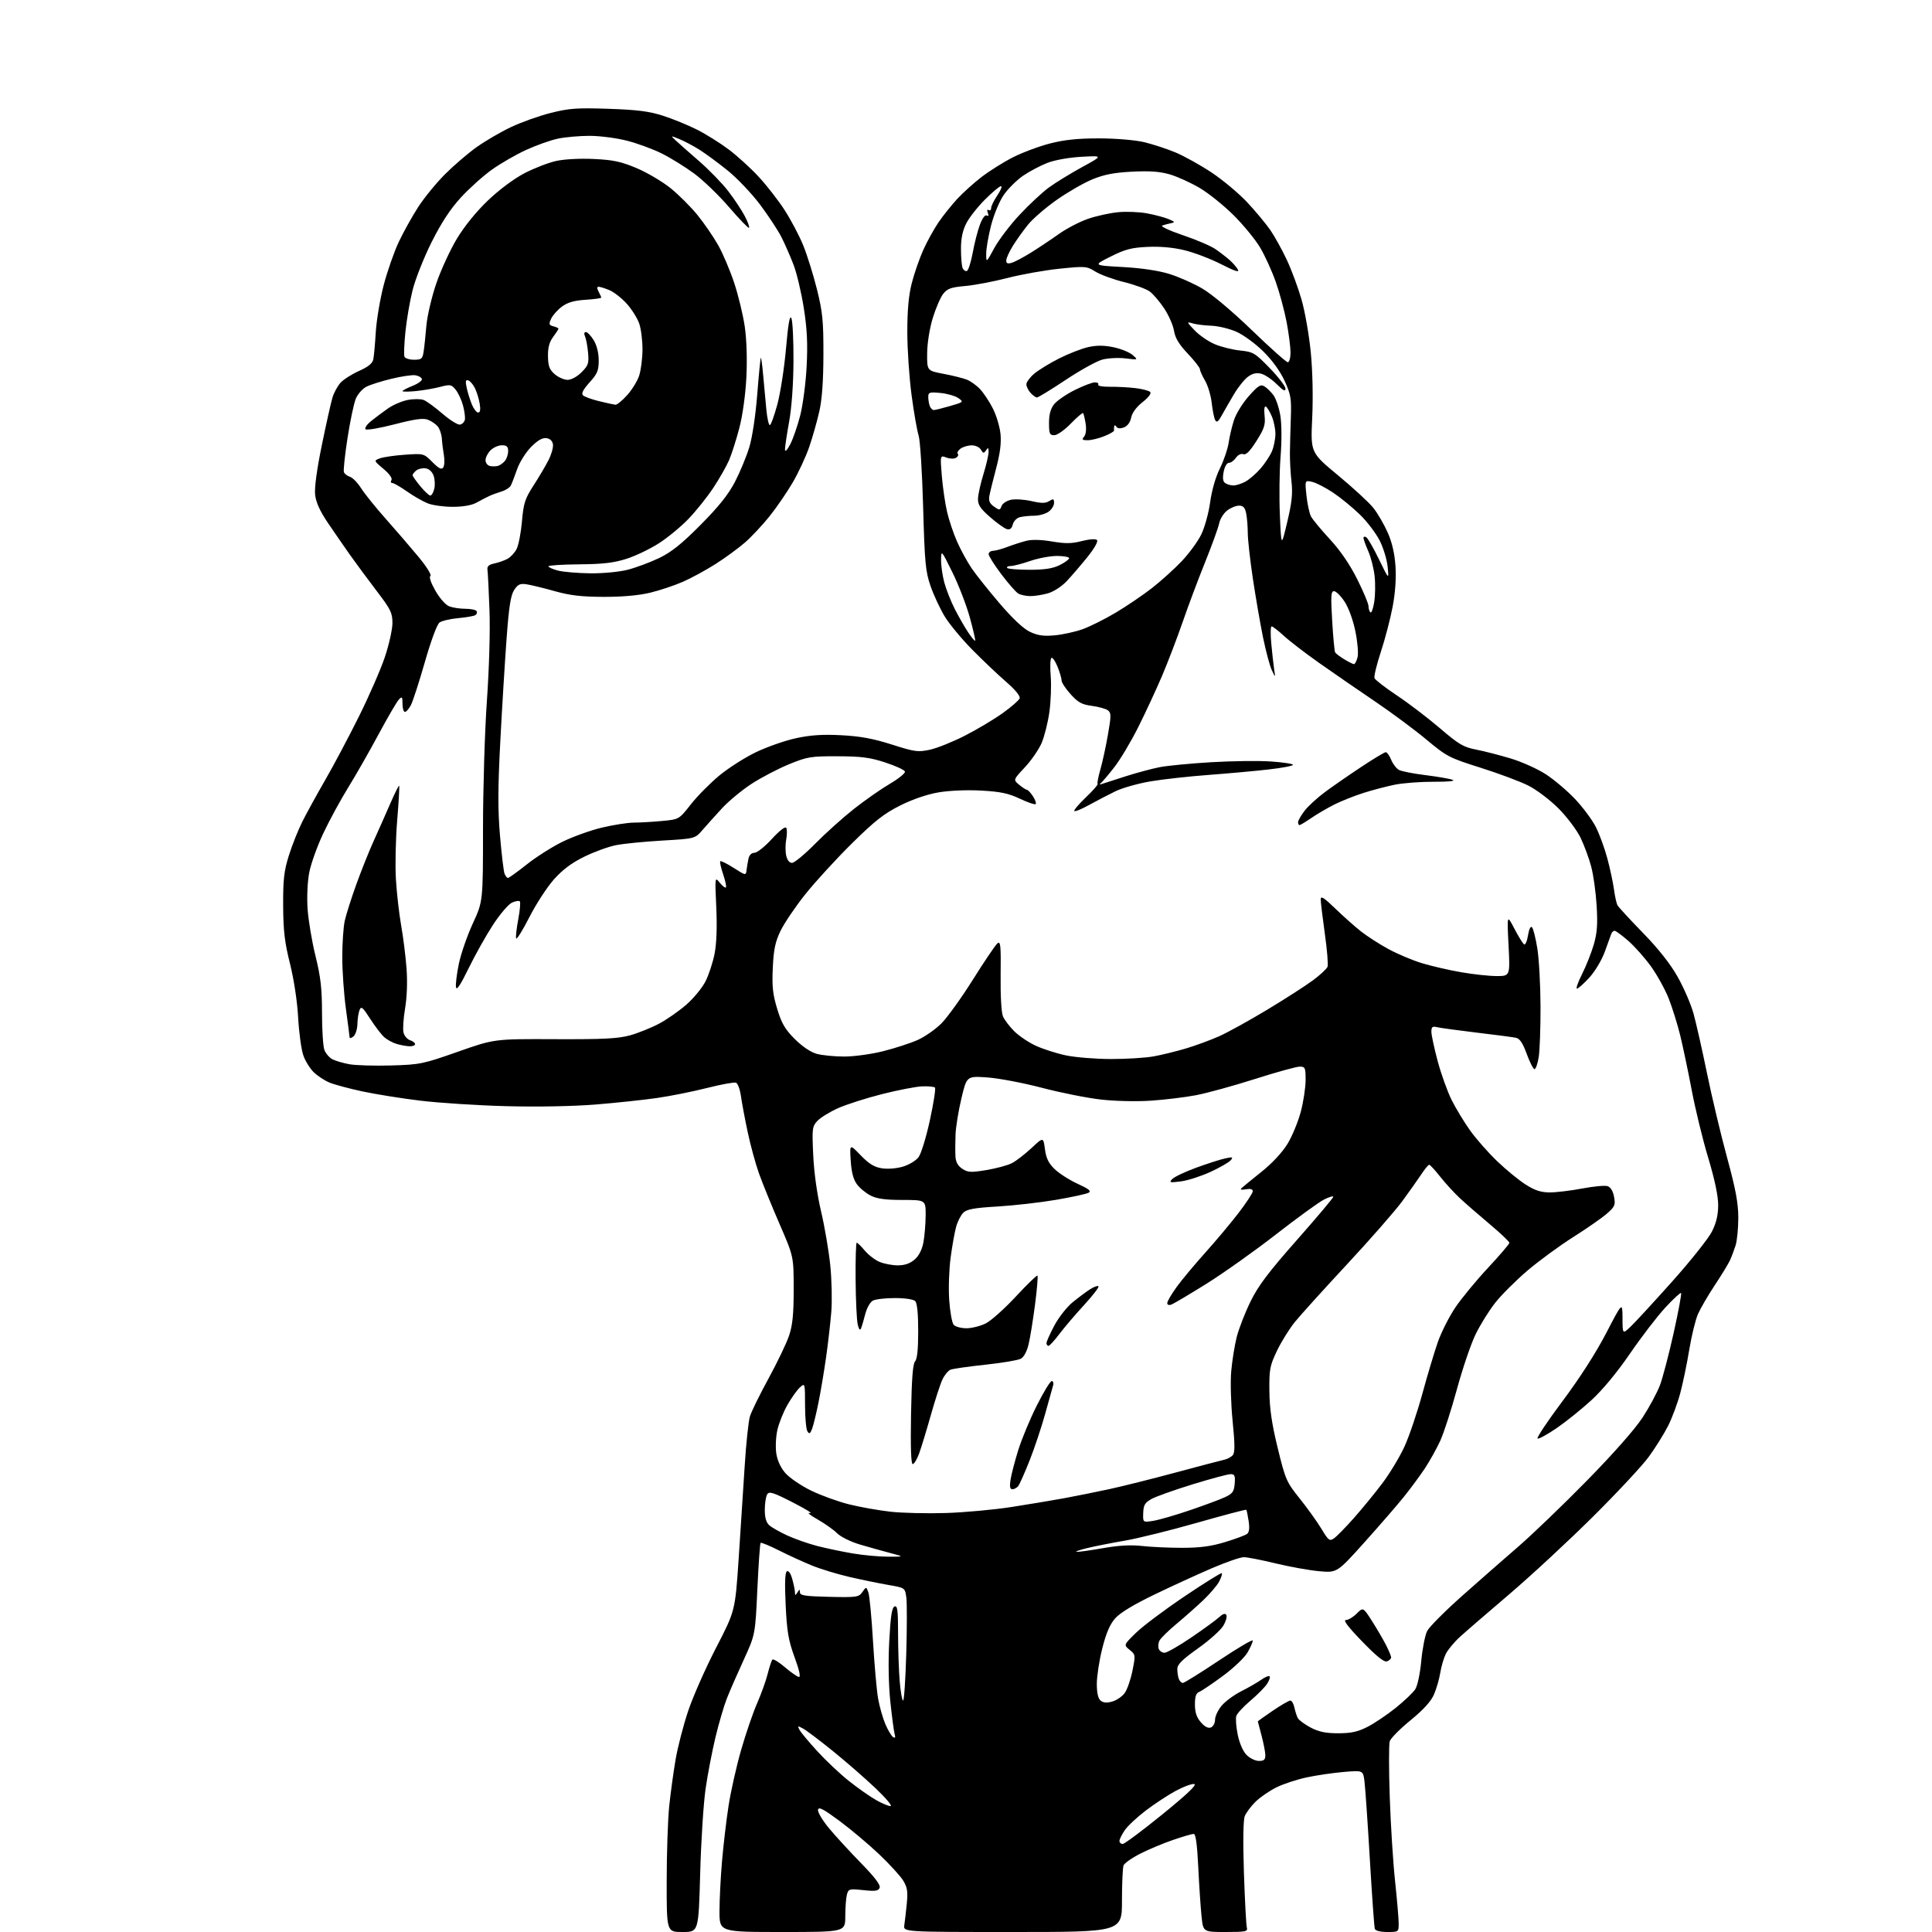 <?xml version="1.0" encoding="UTF-8" standalone="no"?>
<svg 
  version="1.1" 
  xmlns="http://www.w3.org/2000/svg" 
  xmlns:xlink="http://www.w3.org/1999/xlink" 
  xmlns:svg="http://www.w3.org/2000/svg"
  xmlns:rdf="http://www.w3.org/1999/02/22-rdf-syntax-ns#"
  xmlns:cc="http://creativecommons.org/ns#"
  xmlns:dc="http://purl.org/dc/elements/1.1/"
  viewBox="0 0 768 768"
  width="768"
  height="768"
>
<style>svg {background-color: white; }</style>"
<path stroke="none" fill="black" fill-rule="evenodd" d="M271.34,768.00C265.00,768.00 265.00,768.00 265.02,747.75C265.03,736.61 265.48,723.23 266.02,718.00C266.56,712.77 267.70,704.45 268.55,699.50C269.39,694.55 271.64,685.85 273.55,680.16C275.45,674.47 280.43,663.20 284.61,655.10C292.22,640.38 292.22,640.38 293.61,619.94C294.37,608.70 295.45,592.08 296.01,583.00C296.57,573.92 297.52,564.92 298.12,563.00C298.71,561.08 302.04,554.31 305.51,547.96C308.98,541.61 312.65,533.96 313.66,530.96C315.07,526.77 315.50,522.47 315.50,512.50C315.50,499.50 315.50,499.50 309.86,486.50C306.76,479.35 303.09,470.34 301.71,466.48C300.34,462.62 298.31,455.19 297.21,449.98C296.10,444.77 294.90,438.34 294.53,435.69C294.16,433.05 293.28,430.66 292.57,430.39C291.86,430.12 286.68,431.06 281.05,432.49C275.43,433.91 266.48,435.71 261.16,436.47C255.85,437.24 244.83,438.41 236.67,439.07C227.79,439.78 213.56,440.05 201.17,439.72C189.80,439.42 174.43,438.43 167.00,437.52C159.57,436.62 149.22,434.96 144.00,433.84C138.78,432.72 132.93,431.15 131.00,430.35C129.07,429.55 126.27,427.72 124.77,426.28C123.27,424.84 121.38,421.82 120.59,419.58C119.79,417.34 118.86,410.57 118.52,404.55C118.16,398.00 116.85,389.37 115.27,383.05C113.15,374.58 112.61,370.03 112.56,360.00C112.51,349.56 112.89,346.27 114.84,340.04C116.13,335.93 118.55,329.85 120.22,326.54C121.89,323.22 125.98,315.77 129.31,310.00C132.65,304.23 138.66,292.88 142.69,284.79C146.72,276.70 151.36,266.06 153.00,261.15C154.65,256.23 156.00,250.16 156.00,247.66C156.00,243.63 155.30,242.20 149.75,234.94C146.31,230.43 141.55,223.99 139.17,220.63C136.79,217.26 132.80,211.48 130.30,207.79C127.20,203.20 125.61,199.71 125.27,196.71C124.96,193.93 125.93,186.71 127.94,176.92C129.68,168.44 131.59,159.93 132.17,158.00C132.76,156.07 134.20,153.44 135.37,152.14C136.54,150.85 139.85,148.74 142.71,147.46C146.40,145.82 148.06,144.46 148.40,142.82C148.66,141.54 149.10,136.68 149.38,132.00C149.67,127.33 151.06,119.00 152.48,113.50C153.91,108.00 156.61,100.24 158.48,96.25C160.36,92.27 163.87,85.97 166.27,82.25C168.68,78.54 173.47,72.68 176.93,69.23C180.38,65.78 186.01,60.95 189.44,58.50C192.87,56.06 199.01,52.47 203.09,50.54C207.16,48.61 214.30,46.06 218.94,44.89C226.24,43.05 229.32,42.83 241.94,43.25C253.29,43.64 258.04,44.24 263.50,45.99C267.35,47.22 273.43,49.70 277.00,51.50C280.58,53.30 286.27,56.86 289.65,59.40C293.04,61.94 298.41,66.83 301.58,70.26C304.76,73.69 309.40,79.65 311.89,83.50C314.38,87.35 317.71,93.65 319.28,97.50C320.85,101.35 323.31,109.22 324.75,115.00C327.01,124.10 327.35,127.57 327.32,141.00C327.30,151.41 326.77,158.80 325.70,163.50C324.83,167.35 323.05,173.66 321.73,177.53C320.42,181.39 317.46,187.78 315.16,191.73C312.85,195.68 308.69,201.75 305.92,205.21C303.14,208.67 298.77,213.35 296.19,215.61C293.61,217.87 288.35,221.72 284.50,224.17C280.65,226.62 274.77,229.82 271.44,231.28C268.11,232.74 262.26,234.69 258.44,235.61C253.97,236.69 247.41,237.28 240.00,237.26C231.19,237.24 226.63,236.71 220.50,234.99C216.10,233.75 211.08,232.53 209.34,232.27C206.73,231.88 205.86,232.28 204.39,234.53C203.01,236.63 202.31,241.11 201.37,253.88C200.70,263.02 199.57,281.38 198.88,294.68C197.90,313.33 197.88,321.93 198.76,332.23C199.39,339.58 200.20,346.36 200.56,347.30C200.92,348.23 201.54,349.00 201.93,349.00C202.32,349.00 205.64,346.61 209.30,343.70C212.96,340.78 219.32,336.73 223.44,334.69C227.57,332.65 234.66,330.09 239.22,329.00C243.77,327.91 249.53,327.01 252.00,327.00C254.47,326.99 259.52,326.70 263.21,326.35C269.93,325.72 269.93,325.72 274.60,319.77C277.17,316.49 282.25,311.35 285.89,308.33C289.53,305.32 296.10,301.12 300.50,299.01C304.90,296.90 312.04,294.40 316.37,293.46C322.14,292.20 326.92,291.88 334.37,292.26C341.93,292.65 347.03,293.59 354.50,295.96C363.69,298.88 364.92,299.05 369.67,298.02C372.51,297.40 378.74,294.90 383.52,292.46C388.29,290.03 395.03,286.02 398.48,283.55C401.93,281.09 405.01,278.42 405.31,277.63C405.66,276.71 403.69,274.29 399.91,271.00C396.63,268.15 390.55,262.38 386.40,258.17C382.26,253.97 377.36,248.05 375.52,245.02C373.68,241.98 371.16,236.57 369.92,233.00C367.91,227.21 367.58,223.77 366.96,201.50C366.58,187.75 365.77,174.97 365.16,173.10C364.55,171.23 363.29,164.03 362.37,157.10C361.44,150.17 360.67,138.88 360.67,132.00C360.67,123.22 361.20,117.41 362.46,112.50C363.44,108.65 365.50,102.72 367.04,99.31C368.57,95.91 371.31,90.96 373.12,88.31C374.94,85.67 378.25,81.53 380.47,79.12C382.68,76.71 387.06,72.77 390.18,70.36C393.31,67.96 398.94,64.42 402.71,62.51C406.48,60.60 413.10,58.12 417.44,57.02C423.14,55.56 428.52,55.00 436.91,55.01C443.58,55.02 451.16,55.66 454.76,56.50C458.20,57.32 463.82,59.15 467.26,60.59C470.69,62.02 477.15,65.61 481.60,68.56C486.06,71.52 492.43,76.85 495.77,80.41C499.10,83.97 503.24,88.94 504.97,91.45C506.69,93.96 509.64,99.27 511.51,103.26C513.39,107.24 516.03,114.38 517.39,119.12C518.75,123.85 520.40,133.30 521.06,140.12C521.79,147.64 522.01,157.88 521.62,166.21C520.98,179.92 520.98,179.92 531.91,188.97C537.93,193.95 544.25,199.78 545.95,201.93C547.65,204.08 550.20,208.46 551.62,211.67C553.35,215.55 554.38,220.00 554.72,225.00C555.05,229.82 554.65,235.60 553.60,241.17C552.70,245.94 550.60,253.99 548.93,259.06C547.26,264.13 546.11,268.85 546.39,269.56C546.66,270.27 550.66,273.37 555.28,276.44C559.91,279.52 567.58,285.37 572.34,289.44C579.86,295.89 581.73,297.00 586.74,297.97C589.91,298.58 596.12,300.18 600.55,301.51C604.97,302.85 611.27,305.68 614.55,307.82C617.82,309.95 623.04,314.38 626.13,317.65C629.23,320.93 632.94,325.92 634.37,328.74C635.80,331.57 637.86,337.17 638.93,341.19C640.01,345.21 641.20,350.75 641.57,353.50C641.94,356.25 642.57,359.09 642.95,359.82C643.34,360.55 647.90,365.50 653.08,370.82C659.31,377.22 663.99,383.15 666.90,388.32C669.33,392.63 672.15,399.15 673.18,402.82C674.20,406.50 676.61,417.15 678.53,426.50C680.44,435.85 684.03,450.93 686.50,460.00C689.98,472.77 690.99,478.22 691.00,484.10C691.00,488.28 690.51,493.23 689.92,495.10C689.32,496.97 688.32,499.62 687.69,501.00C687.06,502.38 684.35,506.81 681.67,510.86C678.99,514.91 675.97,520.08 674.97,522.36C673.97,524.64 672.42,531.00 671.51,536.50C670.61,542.00 669.00,549.78 667.93,553.80C666.86,557.81 664.68,563.66 663.10,566.80C661.51,569.93 658.09,575.42 655.49,579.00C652.89,582.58 642.83,593.38 633.13,603.00C623.43,612.63 608.52,626.44 600.00,633.70C591.48,640.96 582.62,648.61 580.33,650.70C578.04,652.79 575.51,655.85 574.70,657.50C573.90,659.15 572.91,662.52 572.52,665.00C572.12,667.48 571.01,671.33 570.03,673.58C568.84,676.34 565.83,679.65 560.70,683.84C556.53,687.24 552.82,691.00 552.44,692.18C552.07,693.37 552.07,703.38 552.45,714.42C552.82,725.46 553.78,740.51 554.57,747.85C555.35,755.19 556.00,762.72 556.00,764.60C556.00,767.97 555.96,768.00 551.47,768.00C548.74,768.00 546.77,767.50 546.51,766.75C546.28,766.06 545.38,753.58 544.53,739.00C543.67,724.42 542.71,710.53 542.40,708.11C541.84,703.73 541.84,703.73 534.17,704.38C529.95,704.74 523.36,705.70 519.52,706.52C515.68,707.33 510.27,709.10 507.50,710.46C504.73,711.81 500.96,714.39 499.12,716.19C497.28,717.99 495.34,720.59 494.80,721.98C494.20,723.53 494.07,732.17 494.48,744.50C494.85,755.50 495.37,765.29 495.64,766.25C496.08,767.82 495.23,768.00 487.21,768.00C478.28,768.00 478.28,768.00 477.63,761.75C477.27,758.31 476.68,749.54 476.33,742.25C475.89,733.17 475.32,729.00 474.52,729.00C473.88,729.00 470.23,730.06 466.43,731.36C462.62,732.65 456.74,735.11 453.38,736.81C450.01,738.51 446.97,740.64 446.63,741.53C446.28,742.43 446.00,748.75 446.00,755.58C446.00,768.00 446.00,768.00 402.52,768.00C359.05,768.00 359.05,768.00 359.48,765.25C359.71,763.74 360.16,759.87 360.47,756.65C360.94,751.86 360.67,750.21 359.01,747.52C357.90,745.72 353.60,741.02 349.46,737.09C345.32,733.16 338.24,727.20 333.72,723.85C327.27,719.07 325.43,718.11 325.17,719.42C324.99,720.34 326.97,723.66 329.58,726.80C332.19,729.93 337.92,736.17 342.31,740.66C347.74,746.23 350.09,749.33 349.68,750.40C349.18,751.69 348.00,751.87 343.19,751.36C337.60,750.78 337.27,750.87 336.66,753.12C336.31,754.43 336.02,758.31 336.01,761.75C336.00,768.00 336.00,768.00 311.00,768.00C286.00,768.00 286.00,768.00 286.01,759.75C286.01,755.21 286.46,746.33 287.00,740.00C287.54,733.67 288.70,723.77 289.59,718.00C290.47,712.23 292.73,702.17 294.60,695.66C296.47,689.15 299.33,680.80 300.96,677.10C302.58,673.40 304.47,668.15 305.15,665.44C305.83,662.72 306.67,660.16 307.01,659.74C307.34,659.32 309.58,660.66 311.97,662.71C314.36,664.75 316.87,666.51 317.55,666.61C318.36,666.73 317.77,664.01 315.85,658.76C313.41,652.07 312.82,648.61 312.31,638.01C311.90,629.28 312.05,625.09 312.80,624.62C313.47,624.21 314.30,625.42 314.94,627.72C315.52,629.80 316.00,632.17 316.01,633.00C316.03,634.33 316.14,634.33 317.00,633.00C317.86,631.67 317.97,631.67 317.99,633.00C318.00,634.23 320.09,634.55 329.65,634.77C340.62,635.02 341.37,634.91 342.81,632.86C344.34,630.68 344.34,630.68 345.18,632.96C345.64,634.21 346.48,642.94 347.03,652.37C347.59,661.79 348.50,672.10 349.07,675.28C349.64,678.47 350.94,683.03 351.97,685.42C352.99,687.82 354.37,690.11 355.02,690.52C355.84,691.02 356.04,690.66 355.65,689.38C355.34,688.34 354.57,682.57 353.93,676.55C353.22,669.77 353.05,660.57 353.49,652.37C354.02,642.44 354.55,639.00 355.60,638.60C356.75,638.16 357.00,640.09 357.00,649.38C357.00,655.61 357.29,664.14 357.65,668.35C358.00,672.56 358.61,676.00 359.00,676.00C359.39,676.00 359.95,667.66 360.25,657.46C360.55,647.26 360.57,637.18 360.28,635.05C359.76,631.18 359.76,631.18 353.13,630.04C349.48,629.41 342.58,627.99 337.79,626.89C333.00,625.79 326.27,623.75 322.83,622.35C319.39,620.95 313.47,618.25 309.69,616.34C305.90,614.43 302.59,613.07 302.35,613.32C302.10,613.57 301.52,621.87 301.06,631.78C300.23,649.79 300.23,649.79 295.62,659.85C293.08,665.38 290.07,672.28 288.93,675.17C287.79,678.07 285.77,684.96 284.44,690.47C283.11,695.99 281.33,705.23 280.49,711.00C279.65,716.78 278.68,731.96 278.33,744.75C277.69,768.00 277.69,768.00 271.34,768.00zM446.29,733.00C447.00,733.00 454.09,727.72 462.04,721.26C471.88,713.27 475.93,709.42 474.74,709.19C473.78,709.00 470.45,710.23 467.35,711.91C464.24,713.59 458.89,717.11 455.45,719.73C452.02,722.34 448.26,725.86 447.10,727.55C445.95,729.24 445.00,731.16 445.00,731.81C445.00,732.47 445.58,733.00 446.29,733.00zM354.00,717.95C354.82,717.93 352.12,714.72 348.00,710.81C343.88,706.90 336.23,700.24 331.00,696.01C325.77,691.78 320.45,687.77 319.17,687.09C317.06,685.96 316.94,686.02 317.83,687.67C318.36,688.68 321.56,692.51 324.94,696.19C328.31,699.87 333.92,705.16 337.41,707.93C340.90,710.71 345.72,714.10 348.13,715.48C350.53,716.85 353.18,717.96 354.00,717.95zM500.45,700.00C502.43,700.00 503.00,699.50 502.99,697.75C502.98,696.51 502.31,693.02 501.50,690.00C500.69,686.98 500.02,684.40 500.01,684.29C500.01,684.17 502.68,682.26 505.95,680.04C509.21,677.82 512.36,676.00 512.93,676.00C513.50,676.00 514.22,677.24 514.54,678.75C514.86,680.26 515.47,682.16 515.90,682.97C516.32,683.77 518.62,685.46 520.99,686.72C524.24,688.43 526.97,689.00 531.96,689.00C537.09,689.00 539.74,688.42 543.55,686.48C546.27,685.10 551.31,681.71 554.74,678.97C558.17,676.22 561.69,672.88 562.56,671.55C563.47,670.16 564.50,665.35 564.98,660.19C565.44,655.27 566.50,649.93 567.33,648.32C568.17,646.71 574.39,640.46 581.17,634.43C587.95,628.40 598.00,619.58 603.50,614.84C609.00,610.10 621.26,598.31 630.74,588.65C641.31,577.89 649.90,568.15 652.94,563.50C655.66,559.33 658.78,553.52 659.88,550.59C660.97,547.67 663.41,538.35 665.30,529.89C667.18,521.42 668.51,514.27 668.26,514.00C668.00,513.73 665.17,516.33 661.97,519.80C658.78,523.26 652.45,531.50 647.92,538.11C642.79,545.60 637.01,552.57 632.59,556.61C628.69,560.18 622.50,565.16 618.84,567.67C615.18,570.17 611.75,572.06 611.21,571.86C610.68,571.66 615.13,564.98 621.10,557.00C627.87,547.96 634.41,537.79 638.45,530.00C644.94,517.50 644.94,517.50 644.97,523.94C645.00,530.37 645.00,530.37 648.12,527.44C649.84,525.82 657.27,517.75 664.65,509.50C672.02,501.25 679.17,492.27 680.53,489.55C682.27,486.06 683.00,482.96 683.00,479.01C683.00,475.38 681.61,468.80 679.04,460.24C676.85,452.99 673.90,440.86 672.47,433.28C671.03,425.70 668.97,415.90 667.89,411.50C666.80,407.10 664.77,400.57 663.37,397.00C661.96,393.43 658.84,387.74 656.43,384.36C654.03,380.98 649.95,376.37 647.39,374.11C644.82,371.85 642.32,370.00 641.83,370.00C641.34,370.00 640.74,370.56 640.50,371.25C640.26,371.94 639.09,375.16 637.90,378.42C636.67,381.76 633.99,386.22 631.74,388.67C629.54,391.05 627.35,393.00 626.86,393.00C626.37,393.00 627.29,390.39 628.90,387.20C630.51,384.01 632.60,378.73 633.55,375.48C634.88,370.91 635.14,367.41 634.69,360.03C634.38,354.79 633.41,347.80 632.53,344.50C631.66,341.20 629.75,336.02 628.29,333.00C626.83,329.98 622.89,324.74 619.53,321.37C616.11,317.94 610.81,313.93 607.47,312.25C604.18,310.61 595.65,307.42 588.50,305.17C576.10,301.26 575.11,300.75 567.00,293.98C562.33,290.08 553.10,283.24 546.50,278.77C539.90,274.31 530.00,267.48 524.50,263.61C519.00,259.74 512.65,254.86 510.39,252.78C508.13,250.70 505.92,249.00 505.49,249.00C505.06,249.00 505.00,252.07 505.35,255.83C505.70,259.59 506.22,264.20 506.50,266.08C507.02,269.50 507.02,269.50 505.55,266.36C504.74,264.63 503.16,258.71 502.04,253.21C500.92,247.70 499.11,237.19 498.01,229.85C496.91,222.51 496.01,214.42 496.01,211.87C496.00,209.33 495.72,205.84 495.38,204.12C494.90,201.74 494.22,201.00 492.51,201.00C491.28,201.00 489.14,201.89 487.77,202.97C486.39,204.05 484.98,206.34 484.64,208.04C484.30,209.75 481.78,216.70 479.04,223.50C476.30,230.29 472.29,240.97 470.14,247.22C467.98,253.47 464.31,263.07 461.99,268.54C459.66,274.02 455.38,283.24 452.48,289.03C449.58,294.83 445.27,302.03 442.92,305.03C440.56,308.04 438.16,310.87 437.57,311.33C436.91,311.83 437.08,311.95 438.00,311.64C438.82,311.35 443.10,309.98 447.50,308.58C451.90,307.18 457.98,305.55 461.00,304.96C464.02,304.37 473.25,303.48 481.50,302.99C489.75,302.50 500.44,302.37 505.25,302.70C510.06,303.03 514.00,303.63 514.00,304.04C514.00,304.44 509.61,305.27 504.25,305.88C498.89,306.50 488.20,307.46 480.50,308.04C472.80,308.61 462.45,309.75 457.50,310.58C452.55,311.41 446.25,313.17 443.50,314.50C440.75,315.83 436.05,318.27 433.05,319.93C430.06,321.59 427.36,322.70 427.06,322.40C426.77,322.10 428.82,319.66 431.64,316.97C434.45,314.29 436.56,311.89 436.32,311.65C436.08,311.41 436.57,308.80 437.42,305.86C438.26,302.91 439.62,296.68 440.43,292.00C441.73,284.52 441.73,283.37 440.43,282.38C439.63,281.76 436.77,280.96 434.08,280.60C430.06,280.07 428.56,279.25 425.60,275.98C423.62,273.79 422.00,271.33 422.00,270.52C422.00,269.71 421.28,267.23 420.39,265.03C419.51,262.82 418.41,261.24 417.95,261.53C417.50,261.81 417.37,265.07 417.67,268.77C417.97,272.47 417.73,278.92 417.14,283.09C416.55,287.27 415.16,292.78 414.06,295.35C412.96,297.92 409.97,302.26 407.41,305.00C402.75,309.98 402.75,309.98 405.12,311.95C406.43,313.04 407.83,313.95 408.23,313.97C408.63,313.99 409.70,315.14 410.61,316.53C411.52,317.92 412.01,319.32 411.70,319.63C411.38,319.95 408.55,318.99 405.41,317.50C400.87,315.35 397.71,314.69 390.09,314.27C384.45,313.95 377.46,314.25 373.15,314.97C368.54,315.75 362.84,317.70 357.84,320.20C351.39,323.43 347.73,326.31 338.58,335.34C332.37,341.48 324.06,350.55 320.11,355.50C316.17,360.45 311.75,366.98 310.29,370.00C308.18,374.37 307.54,377.38 307.20,384.69C306.85,392.14 307.18,395.23 308.95,401.05C310.70,406.83 312.05,409.15 315.93,413.03C318.88,415.97 322.24,418.25 324.62,418.91C326.75,419.50 331.68,419.99 335.56,419.99C339.47,420.00 346.38,419.05 351.06,417.87C355.70,416.70 361.84,414.71 364.70,413.45C367.56,412.19 371.84,409.21 374.22,406.83C376.59,404.45 382.24,396.59 386.78,389.36C391.31,382.14 395.68,375.68 396.47,375.02C397.73,373.98 397.91,375.65 397.77,387.66C397.67,395.77 398.06,402.54 398.69,404.02C399.29,405.41 401.29,408.05 403.14,409.90C404.99,411.75 408.82,414.34 411.67,415.66C414.51,416.99 419.91,418.72 423.67,419.52C427.42,420.31 435.48,420.97 441.57,420.98C447.65,420.99 455.30,420.52 458.57,419.93C461.83,419.34 467.65,417.91 471.50,416.76C475.35,415.61 481.27,413.43 484.65,411.92C488.03,410.41 496.58,405.69 503.65,401.43C510.72,397.17 518.89,391.92 521.81,389.77C524.73,387.61 527.38,385.16 527.71,384.32C528.03,383.48 527.55,377.56 526.64,371.15C525.74,364.74 525.00,358.61 525.00,357.53C525.00,355.99 526.24,356.77 530.75,361.12C533.91,364.18 538.52,368.28 541.00,370.24C543.48,372.19 548.42,375.38 552.00,377.31C555.58,379.25 561.53,381.75 565.24,382.88C568.95,384.01 575.92,385.62 580.74,386.46C585.56,387.30 591.93,388.00 594.90,388.00C600.30,388.00 600.30,388.00 599.67,375.75C599.05,363.50 599.05,363.50 602.00,369.18C603.63,372.30 605.36,375.11 605.86,375.41C606.35,375.71 607.05,374.10 607.41,371.82C607.81,369.31 608.44,368.04 608.99,368.59C609.49,369.09 610.45,372.88 611.11,377.00C611.78,381.13 612.35,391.48 612.38,400.00C612.41,408.52 612.08,417.64 611.66,420.25C611.23,422.86 610.48,425.00 609.99,425.00C609.51,425.00 608.12,422.29 606.91,418.98C605.33,414.64 604.13,412.85 602.61,412.53C601.45,412.28 594.42,411.36 587.00,410.48C579.58,409.59 572.49,408.62 571.25,408.32C569.40,407.88 569.00,408.20 569.00,410.14C569.00,411.44 570.12,416.68 571.49,421.79C572.86,426.90 575.35,433.83 577.02,437.21C578.70,440.58 582.03,446.08 584.42,449.42C586.81,452.76 591.66,458.27 595.20,461.65C598.73,465.04 603.82,469.20 606.51,470.90C610.18,473.23 612.56,474.00 616.09,474.00C618.67,474.00 624.45,473.30 628.95,472.45C633.44,471.60 637.97,471.17 639.02,471.51C640.23,471.89 641.18,473.44 641.61,475.73C642.22,479.00 641.95,479.64 638.78,482.42C636.85,484.12 630.81,488.32 625.36,491.77C619.92,495.22 611.75,501.20 607.21,505.06C602.68,508.92 596.93,514.65 594.44,517.79C591.95,520.93 588.39,526.65 586.53,530.50C584.67,534.35 581.35,544.15 579.14,552.27C576.93,560.40 573.95,569.61 572.52,572.73C571.09,575.85 568.34,580.79 566.41,583.71C564.47,586.62 560.75,591.67 558.13,594.93C555.52,598.19 548.46,606.34 542.44,613.04C531.50,625.22 531.50,625.22 524.39,624.58C520.48,624.23 512.69,622.83 507.08,621.47C501.47,620.11 495.77,619.00 494.43,619.00C493.08,619.00 487.37,620.98 481.74,623.39C476.11,625.81 465.81,630.53 458.87,633.88C450.62,637.86 445.20,641.14 443.28,643.34C441.19,645.72 439.69,649.23 438.16,655.32C436.97,660.05 436.00,666.36 436.00,669.34C436.00,672.97 436.50,675.17 437.52,676.02C438.59,676.90 439.97,677.01 442.17,676.38C443.89,675.89 446.11,674.36 447.10,672.99C448.09,671.62 449.47,667.64 450.17,664.14C451.42,657.91 451.40,657.74 449.04,655.83C446.64,653.89 446.64,653.89 451.57,649.07C454.28,646.42 462.97,639.90 470.87,634.58C478.77,629.26 485.44,625.11 485.69,625.36C485.94,625.61 485.47,627.09 484.65,628.66C483.83,630.22 480.98,633.56 478.33,636.08C475.67,638.60 470.89,642.84 467.70,645.50C464.50,648.16 461.47,651.13 460.95,652.10C460.43,653.06 460.28,654.56 460.61,655.43C460.94,656.29 461.98,657.00 462.92,657.00C463.86,657.00 468.65,654.26 473.56,650.92C478.48,647.57 483.47,643.94 484.64,642.84C486.08,641.51 487.02,641.22 487.47,641.95C487.85,642.56 487.32,644.49 486.29,646.24C485.27,647.99 480.74,652.05 476.22,655.26C469.88,659.76 468.00,661.64 468.00,663.47C468.00,664.77 468.27,666.55 468.61,667.42C468.94,668.29 469.66,669.00 470.20,669.00C470.74,669.00 477.22,664.97 484.59,660.05C491.97,655.12 498.00,651.57 498.00,652.16C498.00,652.75 497.07,654.86 495.93,656.86C494.79,658.87 490.39,663.06 486.11,666.21C481.84,669.36 477.60,672.22 476.68,672.57C475.46,673.04 475.00,674.42 475.00,677.55C475.00,680.66 475.66,682.66 477.34,684.61C478.88,686.40 480.25,687.12 481.34,686.70C482.26,686.35 483.00,684.97 483.00,683.61C483.00,682.26 484.18,679.75 485.63,678.03C487.08,676.31 490.56,673.74 493.38,672.32C496.20,670.90 499.76,668.85 501.31,667.76C502.85,666.67 504.38,666.04 504.69,666.36C505.01,666.68 504.55,668.04 503.67,669.38C502.79,670.72 499.82,673.72 497.06,676.05C494.30,678.37 491.78,681.11 491.45,682.14C491.13,683.17 491.39,686.55 492.03,689.65C492.74,693.06 494.14,696.23 495.56,697.65C496.85,698.94 499.05,700.00 500.45,700.00zM551.38,660.41C550.23,660.85 547.34,658.54 541.49,652.52C536.00,646.87 533.81,644.00 534.97,644.00C535.94,644.00 537.88,642.85 539.29,641.44C541.86,638.87 541.86,638.87 545.38,644.37C547.31,647.40 549.82,651.69 550.95,653.90C552.08,656.11 553.00,658.34 553.00,658.85C553.00,659.37 552.27,660.07 551.38,660.41zM353.00,618.81C359.50,618.82 359.50,618.82 354.00,617.38C350.98,616.59 345.53,615.06 341.90,613.99C338.18,612.89 334.20,610.93 332.76,609.49C331.36,608.09 327.81,605.58 324.86,603.91C321.91,602.24 320.62,601.14 322.00,601.46C323.38,601.77 320.32,599.89 315.21,597.27C307.37,593.25 305.77,592.74 304.98,594.01C304.46,594.83 304.02,597.57 304.02,600.10C304.00,603.24 304.56,605.20 305.78,606.30C306.75,607.18 310.02,609.03 313.03,610.41C316.04,611.79 321.43,613.67 325.00,614.59C328.57,615.50 334.88,616.83 339.00,617.52C343.12,618.22 349.43,618.80 353.00,618.81zM428.00,616.89C428.82,616.95 433.55,616.28 438.50,615.41C444.70,614.32 449.53,614.05 454.00,614.55C457.57,614.96 464.77,615.29 470.00,615.28C477.02,615.28 481.46,614.69 487.00,613.00C491.12,611.75 495.06,610.28 495.74,609.74C496.58,609.09 496.78,607.41 496.35,604.63C496.01,602.36 495.59,600.35 495.43,600.16C495.28,599.97 486.45,602.30 475.82,605.33C465.20,608.36 452.23,611.57 447.00,612.46C441.77,613.35 435.02,614.69 432.00,615.43C428.98,616.17 427.18,616.83 428.00,616.89zM530.32,611.49C531.39,610.74 534.94,607.11 538.21,603.43C541.48,599.74 546.59,593.50 549.56,589.55C552.52,585.61 556.48,579.04 558.34,574.94C560.21,570.85 563.39,561.42 565.42,554.00C567.44,546.58 570.22,537.32 571.58,533.44C572.95,529.56 576.05,523.42 578.48,519.80C580.91,516.18 586.75,509.09 591.45,504.05C596.15,499.02 600.00,494.51 600.00,494.04C600.00,493.57 596.51,490.25 592.25,486.68C587.99,483.10 582.64,478.45 580.37,476.34C578.10,474.23 574.56,470.36 572.50,467.75C570.44,465.14 568.48,463.00 568.13,463.01C567.78,463.01 566.39,464.70 565.03,466.76C563.66,468.82 560.24,473.65 557.42,477.50C554.59,481.35 544.75,492.60 535.54,502.50C526.33,512.40 516.97,522.75 514.74,525.50C512.52,528.25 509.30,533.42 507.60,537.00C504.77,542.93 504.51,544.33 504.60,553.00C504.68,560.03 505.54,565.91 507.92,575.66C510.98,588.19 511.40,589.14 516.63,595.66C519.65,599.42 523.53,604.83 525.25,607.67C528.12,612.43 528.53,612.74 530.32,611.49zM458.41,604.56C460.66,604.21 467.23,602.31 473.00,600.34C478.77,598.38 485.07,596.04 487.00,595.13C489.97,593.75 490.55,592.92 490.81,589.75C491.07,586.60 490.81,586.00 489.17,586.00C488.10,586.00 481.29,587.83 474.04,590.06C466.78,592.30 459.44,594.91 457.71,595.88C455.11,597.33 454.56,598.28 454.45,601.42C454.31,605.21 454.31,605.21 458.41,604.56zM376.00,601.45C383.43,601.21 395.12,600.14 402.00,599.07C408.88,598.00 418.30,596.43 422.94,595.58C427.58,594.72 435.68,593.10 440.94,591.96C446.20,590.82 458.15,587.83 467.50,585.31C476.85,582.79 485.50,580.52 486.72,580.25C487.94,579.99 489.45,579.16 490.08,578.41C490.93,577.38 490.90,573.97 489.98,564.85C489.30,558.02 489.05,549.33 489.43,545.08C489.80,540.91 490.78,534.80 491.61,531.50C492.44,528.20 494.90,521.86 497.08,517.42C500.18,511.09 504.18,505.78 515.52,492.94C523.48,483.92 530.00,476.19 530.00,475.75C530.00,475.32 528.31,475.82 526.25,476.88C524.19,477.94 515.60,484.17 507.16,490.74C498.73,497.30 486.33,506.10 479.62,510.29C472.90,514.48 466.64,518.20 465.71,518.56C464.67,518.96 464.00,518.73 464.00,517.99C464.00,517.32 465.67,514.46 467.71,511.63C469.75,508.81 474.87,502.68 479.07,498.00C483.28,493.32 489.26,486.19 492.36,482.15C495.46,478.10 498.00,474.23 498.00,473.54C498.00,472.71 497.05,472.45 495.25,472.76C493.53,473.07 492.87,472.90 493.50,472.32C494.05,471.81 497.65,468.87 501.50,465.78C505.83,462.31 509.78,458.04 511.86,454.61C513.71,451.55 516.07,445.80 517.11,441.84C518.15,437.88 519.00,432.24 519.00,429.32C519.00,424.40 518.82,424.00 516.65,424.00C515.35,424.00 507.33,426.22 498.82,428.93C490.32,431.64 479.77,434.54 475.38,435.37C471.00,436.20 462.93,437.18 457.46,437.54C451.75,437.92 443.26,437.73 437.57,437.08C432.11,436.46 421.53,434.35 414.07,432.39C406.61,430.44 396.85,428.59 392.39,428.29C384.29,427.74 384.29,427.74 382.18,436.62C381.01,441.50 379.96,447.98 379.84,451.00C379.72,454.02 379.71,457.95 379.81,459.73C379.94,461.95 380.79,463.47 382.54,464.62C384.76,466.07 385.96,466.14 392.14,465.11C396.02,464.47 400.58,463.24 402.26,462.37C403.94,461.50 407.43,458.80 410.03,456.38C414.74,451.97 414.74,451.97 415.38,456.80C415.86,460.44 416.81,462.40 419.26,464.76C421.04,466.48 425.15,469.10 428.38,470.58C432.89,472.64 433.91,473.47 432.72,474.14C431.87,474.61 426.05,475.88 419.80,476.95C413.54,478.02 403.09,479.21 396.56,479.60C387.16,480.16 384.32,480.68 382.91,482.09C381.93,483.07 380.65,485.59 380.07,487.69C379.49,489.78 378.50,495.32 377.88,500.00C377.25,504.68 377.01,512.26 377.33,516.85C377.65,521.44 378.44,525.83 379.08,526.60C379.72,527.37 382.01,528.00 384.16,528.00C386.32,528.00 389.81,527.12 391.92,526.04C394.03,524.96 399.40,520.15 403.86,515.35C408.31,510.55 412.16,506.82 412.41,507.08C412.66,507.33 412.23,512.48 411.45,518.52C410.67,524.56 409.53,531.65 408.91,534.27C408.21,537.24 407.03,539.45 405.77,540.12C404.66,540.72 398.29,541.79 391.62,542.50C384.96,543.21 378.75,544.10 377.83,544.48C376.91,544.85 375.47,546.60 374.63,548.36C373.80,550.12 371.72,556.50 370.02,562.53C368.32,568.56 366.23,575.41 365.38,577.75C364.53,580.09 363.38,582.00 362.82,582.00C362.15,582.00 361.92,575.21 362.15,562.25C362.40,548.24 362.86,542.12 363.75,541.18C364.59,540.29 365.00,536.34 365.00,529.13C365.00,522.12 364.58,517.98 363.80,517.20C363.10,516.50 359.74,516.00 355.73,516.00C351.96,516.00 348.01,516.46 346.97,517.02C345.92,517.58 344.58,519.94 343.98,522.27C343.39,524.60 342.63,527.17 342.29,528.00C341.88,529.03 341.46,528.55 340.96,526.50C340.56,524.85 340.18,516.86 340.12,508.75C340.05,500.64 340.25,494.00 340.56,494.00C340.88,494.00 342.32,495.41 343.77,497.14C345.22,498.86 347.88,500.89 349.67,501.64C351.47,502.39 354.73,503.00 356.91,503.00C359.61,503.00 361.74,502.27 363.54,500.72C365.24,499.26 366.50,496.84 367.05,493.97C367.52,491.51 367.93,486.69 367.96,483.25C368.00,477.00 368.00,477.00 358.75,477.00C351.92,477.00 348.60,476.54 346.07,475.25C344.19,474.29 341.73,472.26 340.62,470.74C339.22,468.83 338.46,465.92 338.17,461.34C337.75,454.70 337.75,454.70 342.12,459.24C345.38,462.61 347.52,463.94 350.50,464.41C352.82,464.79 356.35,464.51 358.90,463.76C361.33,463.05 364.14,461.35 365.15,459.98C366.17,458.62 368.20,451.98 369.66,445.24C371.12,438.50 372.02,432.69 371.66,432.33C371.30,431.97 369.02,431.75 366.59,431.84C364.16,431.93 356.99,433.32 350.65,434.92C344.31,436.52 336.44,439.04 333.14,440.52C329.85,441.99 326.17,444.26 324.95,445.55C322.87,447.77 322.77,448.55 323.27,459.20C323.59,466.11 324.80,474.78 326.38,481.50C327.81,487.55 329.45,497.20 330.04,502.93C330.63,508.67 330.81,517.00 330.46,521.43C330.10,525.87 329.17,534.00 328.39,539.50C327.61,545.00 326.26,553.09 325.37,557.48C324.49,561.87 323.35,566.58 322.83,567.95C322.06,569.96 321.71,570.16 320.96,568.97C320.45,568.16 320.02,563.49 320.02,558.60C320.00,549.71 320.00,549.69 317.97,551.53C316.85,552.54 314.63,555.66 313.02,558.46C311.42,561.26 309.62,565.75 309.02,568.43C308.41,571.11 308.22,575.31 308.59,577.77C309.02,580.61 310.34,583.46 312.23,585.61C313.86,587.47 318.41,590.57 322.35,592.50C326.28,594.43 333.10,596.90 337.50,598.00C341.90,599.09 349.32,600.41 354.00,600.93C358.68,601.45 368.57,601.68 376.00,601.45zM402.44,592.00C401.49,592.00 401.28,590.97 401.70,588.25C402.01,586.19 403.39,580.90 404.75,576.50C406.12,572.10 409.44,564.11 412.13,558.75C414.82,553.39 417.49,549.00 418.08,549.00C418.66,549.00 418.90,549.79 418.62,550.75C418.33,551.71 416.92,556.77 415.48,562.00C414.04,567.23 411.26,575.55 409.31,580.50C407.35,585.45 405.30,590.06 404.75,590.75C404.20,591.44 403.16,592.00 402.44,592.00zM416.79,535.00C416.35,535.00 416.00,534.50 416.00,533.89C416.00,533.28 417.41,530.13 419.13,526.90C420.86,523.67 424.12,519.52 426.38,517.68C428.65,515.83 431.75,513.52 433.28,512.53C434.81,511.54 436.33,511.00 436.66,511.32C436.98,511.65 434.43,514.97 430.99,518.71C427.55,522.44 423.12,527.64 421.15,530.25C419.18,532.86 417.22,535.00 416.79,535.00zM469.43,469.62C464.97,470.19 464.64,470.10 466.00,468.68C466.82,467.82 471.10,465.79 475.50,464.18C479.90,462.57 485.07,460.91 486.98,460.50C489.99,459.84 490.29,459.94 489.23,461.22C488.55,462.04 484.93,464.12 481.18,465.85C477.43,467.57 472.15,469.27 469.43,469.62zM155.50,423.54C166.95,423.21 168.16,422.96 182.00,418.09C196.50,412.98 196.50,412.98 220.50,413.09C239.83,413.17 245.65,412.88 250.42,411.57C253.67,410.67 258.88,408.58 261.98,406.93C265.08,405.28 269.98,401.86 272.85,399.35C275.73,396.83 279.15,392.67 280.45,390.10C281.75,387.54 283.37,382.60 284.05,379.15C284.85,375.08 285.09,368.55 284.73,360.68C284.17,348.51 284.17,348.50 286.11,350.89C287.18,352.21 288.28,353.05 288.56,352.77C288.84,352.50 288.34,350.14 287.46,347.54C286.58,344.94 286.06,342.60 286.31,342.35C286.56,342.10 288.96,343.29 291.63,344.99C296.50,348.09 296.50,348.09 296.78,345.79C296.93,344.53 297.28,342.49 297.55,341.25C297.85,339.89 298.78,339.00 299.92,339.00C300.95,339.00 304.07,336.52 306.83,333.49C309.80,330.25 312.14,328.42 312.53,329.06C312.90,329.65 312.90,331.71 312.54,333.65C312.17,335.58 312.17,338.48 312.52,340.08C312.92,341.91 313.79,343.00 314.85,343.00C315.79,343.00 319.91,339.58 324.03,335.41C328.14,331.24 335.10,324.99 339.50,321.52C343.90,318.06 350.34,313.56 353.81,311.53C357.27,309.50 359.94,307.32 359.73,306.69C359.52,306.06 356.01,304.44 351.92,303.10C345.85,301.11 342.41,300.66 333.00,300.63C322.31,300.59 320.95,300.82 313.68,303.79C309.37,305.56 302.71,309.03 298.86,311.52C295.02,314.01 289.70,318.39 287.05,321.27C284.40,324.15 280.89,328.05 279.25,329.94C276.27,333.38 276.27,333.38 263.38,334.13C256.30,334.54 248.03,335.35 245.00,335.94C241.97,336.52 236.26,338.59 232.31,340.53C227.25,343.00 223.65,345.70 220.19,349.58C217.48,352.62 213.08,359.39 210.41,364.63C207.74,369.87 205.38,373.65 205.17,373.02C204.97,372.40 205.35,368.97 206.02,365.40C206.69,361.83 206.97,358.63 206.63,358.29C206.29,357.95 204.88,358.19 203.50,358.82C202.11,359.45 198.72,363.43 195.96,367.66C193.20,371.89 188.84,379.66 186.28,384.92C183.02,391.60 181.51,393.87 181.26,392.42C181.06,391.27 181.58,387.07 182.41,383.09C183.24,379.11 185.74,371.90 187.96,367.08C192.00,358.32 192.00,358.32 192.00,329.41C192.01,313.51 192.70,290.62 193.55,278.55C194.45,265.71 194.88,250.76 194.58,242.55C194.30,234.82 193.94,227.63 193.78,226.56C193.57,225.13 194.27,224.47 196.50,223.99C198.15,223.64 200.51,222.81 201.74,222.14C202.97,221.48 204.61,219.72 205.37,218.22C206.14,216.72 207.09,211.78 207.49,207.24C208.12,199.98 208.68,198.26 212.09,192.98C214.22,189.68 216.90,185.15 218.04,182.91C219.19,180.68 219.98,177.87 219.81,176.67C219.61,175.29 218.67,174.38 217.21,174.17C215.62,173.95 213.75,175.02 211.12,177.67C209.02,179.79 206.54,183.73 205.57,186.50C204.61,189.25 203.48,192.18 203.06,193.00C202.64,193.82 200.99,194.89 199.40,195.37C197.80,195.85 195.60,196.66 194.50,197.17C193.40,197.68 191.15,198.85 189.50,199.77C187.57,200.85 184.18,201.46 180.00,201.47C176.43,201.48 171.93,200.86 170.00,200.08C168.07,199.31 164.36,197.17 161.75,195.34C159.13,193.50 156.52,192.00 155.94,192.00C155.36,192.00 155.21,191.47 155.61,190.83C156.04,190.12 154.78,188.35 152.44,186.39C148.55,183.12 148.55,183.12 151.02,182.20C152.39,181.69 156.86,181.04 160.97,180.76C168.42,180.24 168.44,180.24 171.87,183.67C174.49,186.29 175.52,186.80 176.19,185.81C176.68,185.09 176.80,182.93 176.46,181.00C176.12,179.07 175.75,176.09 175.64,174.36C175.53,172.64 174.79,170.46 174.01,169.51C173.22,168.57 171.46,167.36 170.08,166.84C168.21,166.13 164.88,166.59 156.85,168.67C150.95,170.20 145.76,171.09 145.31,170.64C144.87,170.19 145.85,168.73 147.50,167.40C149.15,166.06 152.19,163.79 154.25,162.35C156.31,160.91 159.88,159.39 162.19,158.97C164.50,158.54 167.31,158.56 168.44,159.01C169.58,159.45 172.92,161.90 175.89,164.45C178.85,167.01 181.99,168.96 182.88,168.79C183.76,168.62 184.62,167.73 184.80,166.81C184.97,165.90 184.64,163.36 184.05,161.17C183.46,158.98 182.15,156.17 181.14,154.92C179.43,152.82 178.99,152.74 174.90,153.81C172.48,154.44 168.14,155.19 165.25,155.47C162.36,155.75 160.00,155.75 160.00,155.48C160.00,155.21 161.82,154.26 164.04,153.37C166.26,152.48 167.92,151.24 167.71,150.62C167.51,150.01 166.32,149.35 165.07,149.17C163.82,148.98 159.58,149.61 155.65,150.56C151.72,151.50 147.23,152.92 145.67,153.71C144.12,154.49 142.21,156.64 141.44,158.49C140.67,160.34 139.18,167.38 138.14,174.15C137.09,180.92 136.45,187.01 136.71,187.69C136.97,188.37 138.06,189.20 139.13,189.54C140.20,189.88 142.20,191.94 143.57,194.11C144.94,196.28 149.31,201.71 153.28,206.17C157.25,210.63 163.11,217.44 166.31,221.30C169.57,225.24 171.67,228.59 171.10,228.94C170.48,229.32 171.27,231.64 173.08,234.83C174.82,237.87 177.15,240.49 178.61,241.04C180.00,241.57 182.87,242.00 185.01,242.00C187.14,242.00 189.14,242.42 189.46,242.93C189.77,243.44 189.54,244.16 188.95,244.53C188.35,244.90 185.28,245.44 182.13,245.72C178.97,246.01 175.63,246.79 174.71,247.47C173.73,248.19 171.32,254.67 168.91,263.10C166.64,271.02 164.14,278.74 163.36,280.25C162.59,281.76 161.51,283.00 160.97,283.00C160.44,283.00 160.00,281.55 160.00,279.79C160.00,276.99 159.82,276.76 158.58,278.04C157.79,278.84 154.15,285.09 150.48,291.92C146.80,298.76 141.34,308.33 138.33,313.19C135.32,318.06 130.90,326.19 128.51,331.27C126.11,336.35 123.61,343.33 122.94,346.79C122.23,350.46 121.95,356.51 122.27,361.29C122.58,365.81 123.99,374.23 125.41,380.00C127.48,388.38 128.00,392.96 128.00,402.68C128.00,409.39 128.43,416.00 128.95,417.37C129.48,418.75 130.88,420.40 132.07,421.04C133.27,421.68 136.33,422.58 138.87,423.05C141.42,423.51 148.90,423.73 155.50,423.54zM162.75,415.91C161.51,415.87 159.21,415.44 157.64,414.97C156.07,414.50 153.87,413.30 152.75,412.31C151.63,411.31 149.12,408.04 147.19,405.04C144.15,400.32 143.57,399.85 142.91,401.54C142.49,402.62 142.11,405.13 142.07,407.13C142.03,409.12 141.32,411.32 140.50,412.00C139.68,412.68 138.99,412.85 138.97,412.37C138.95,411.89 138.29,406.77 137.50,401.00C136.71,395.23 136.06,386.00 136.06,380.50C136.05,375.00 136.50,368.48 137.05,366.00C137.60,363.52 139.67,357.00 141.66,351.50C143.65,346.00 146.70,338.35 148.45,334.50C150.20,330.65 153.14,324.02 154.99,319.76C156.84,315.50 158.50,312.16 158.67,312.34C158.85,312.52 158.50,318.70 157.89,326.08C157.28,333.46 157.05,344.00 157.38,349.50C157.71,355.00 158.65,363.26 159.46,367.86C160.28,372.45 161.24,380.12 161.60,384.89C162.00,390.25 161.79,396.34 161.03,400.83C160.36,404.82 160.07,409.16 160.40,410.48C160.73,411.79 161.90,413.15 163.00,413.50C164.10,413.85 165.00,414.55 165.00,415.07C165.00,415.58 163.99,415.96 162.75,415.91zM516.57,328.00C516.26,328.00 516.00,327.48 516.00,326.84C516.00,326.21 517.15,324.18 518.56,322.33C519.97,320.48 523.66,317.10 526.76,314.81C529.86,312.51 536.36,308.02 541.19,304.82C546.02,301.62 550.38,299.00 550.87,299.00C551.36,299.00 552.32,300.37 553.02,302.04C553.71,303.71 555.11,305.53 556.14,306.07C557.17,306.62 561.91,307.55 566.68,308.13C571.45,308.72 576.29,309.56 577.43,310.00C578.69,310.49 575.81,310.79 570.00,310.76C564.77,310.74 557.80,311.26 554.50,311.92C551.20,312.59 545.58,314.06 542.00,315.20C538.42,316.34 533.25,318.40 530.50,319.77C527.75,321.15 523.62,323.56 521.32,325.13C519.02,326.71 516.88,328.00 516.57,328.00zM538.23,264.00C538.63,264.00 539.27,262.76 539.65,261.25C540.04,259.73 539.64,255.09 538.77,250.88C537.85,246.41 536.07,241.55 534.47,239.13C532.96,236.86 531.09,235.00 530.29,235.00C529.08,235.00 528.97,236.87 529.56,246.75C529.94,253.21 530.47,258.87 530.74,259.33C531.00,259.79 532.63,261.02 534.36,262.08C536.09,263.13 537.83,263.99 538.23,264.00zM387.63,254.70C387.82,254.52 386.87,250.38 385.53,245.50C384.19,240.62 381.08,232.55 378.62,227.57C374.21,218.62 374.15,218.55 374.09,222.50C374.05,224.70 374.63,228.75 375.36,231.50C376.10,234.25 377.94,238.95 379.47,241.95C380.99,244.95 383.37,249.12 384.76,251.22C386.16,253.32 387.44,254.89 387.63,254.70zM419.22,252.56C422.37,252.27 427.32,251.19 430.22,250.17C433.13,249.14 439.07,246.18 443.43,243.59C447.79,241.00 454.32,236.58 457.93,233.76C461.54,230.94 466.87,226.13 469.77,223.07C472.67,220.01 476.15,215.25 477.50,212.50C478.86,209.75 480.46,203.97 481.05,199.65C481.71,194.88 483.24,189.57 484.95,186.15C486.49,183.04 488.05,178.47 488.41,176.00C488.76,173.53 489.72,169.46 490.54,166.96C491.35,164.46 494.00,160.19 496.42,157.46C500.12,153.30 501.12,152.67 502.61,153.58C503.60,154.17 505.22,155.75 506.21,157.08C507.21,158.42 508.44,162.09 508.96,165.24C509.50,168.60 509.54,175.29 509.05,181.45C508.59,187.22 508.46,197.70 508.77,204.72C509.32,217.50 509.32,217.50 511.70,207.50C513.54,199.75 513.92,196.15 513.39,191.50C513.01,188.20 512.73,183.03 512.76,180.00C512.80,176.97 512.96,170.68 513.13,166.00C513.40,158.46 513.12,156.81 510.65,151.40C508.90,147.58 505.74,143.21 502.18,139.70C499.06,136.61 494.25,133.09 491.50,131.88C488.75,130.66 484.25,129.58 481.50,129.48C478.75,129.38 475.37,128.95 474.00,128.53C471.64,127.81 471.69,127.97 474.88,131.32C476.74,133.27 480.34,135.75 482.88,136.82C485.42,137.90 489.97,139.03 493.00,139.34C498.17,139.87 498.86,140.28 504.75,146.34C508.19,149.88 511.00,153.55 511.00,154.49C511.00,155.76 510.11,155.31 507.51,152.71C505.59,150.79 502.81,148.92 501.33,148.55C499.45,148.08 497.88,148.44 496.07,149.77C494.66,150.81 492.15,153.95 490.50,156.74C488.85,159.53 486.67,163.31 485.67,165.13C484.25,167.70 483.66,168.12 483.05,166.98C482.62,166.16 482.00,163.09 481.67,160.14C481.34,157.19 480.15,153.23 479.03,151.33C477.92,149.44 477.00,147.39 477.00,146.79C477.00,146.19 474.82,143.39 472.17,140.58C468.66,136.88 467.15,134.37 466.68,131.48C466.33,129.29 464.57,125.29 462.77,122.58C460.97,119.87 458.38,116.84 457.00,115.85C455.62,114.85 451.03,113.17 446.78,112.12C442.54,111.07 437.44,109.20 435.44,107.96C431.95,105.80 431.43,105.76 421.16,106.82C415.30,107.42 406.00,109.08 400.50,110.50C395.00,111.92 387.44,113.36 383.71,113.69C378.04,114.20 376.58,114.71 374.94,116.81C373.85,118.19 371.99,122.51 370.79,126.41C369.52,130.59 368.60,136.35 368.56,140.43C368.50,147.36 368.50,147.36 375.00,148.59C378.57,149.26 382.75,150.30 384.29,150.90C385.82,151.49 388.23,153.22 389.64,154.74C391.05,156.26 393.33,159.70 394.69,162.39C396.06,165.08 397.41,169.60 397.71,172.44C398.08,176.05 397.56,180.17 396.01,186.06C394.78,190.70 393.55,195.68 393.29,197.13C392.93,199.08 393.41,200.17 395.13,201.38C397.30,202.90 397.50,202.89 398.14,201.14C398.52,200.12 400.22,199.01 401.93,198.66C403.64,198.32 407.31,198.57 410.10,199.21C414.00,200.11 415.60,200.11 417.08,199.18C418.73,198.15 419.00,198.26 419.00,199.93C419.00,201.01 418.00,202.59 416.78,203.44C415.56,204.30 412.97,205.01 411.03,205.01C409.09,205.02 406.53,205.29 405.33,205.61C404.14,205.93 402.91,207.23 402.59,208.50C402.19,210.10 401.47,210.67 400.25,210.34C399.29,210.07 396.29,207.93 393.59,205.57C389.65,202.12 388.70,200.68 388.77,198.23C388.82,196.56 389.79,192.18 390.93,188.49C392.07,184.80 392.99,180.82 392.98,179.64C392.97,177.88 392.79,177.76 391.97,179.00C391.09,180.31 390.83,180.28 389.93,178.75C389.34,177.75 387.74,177.01 386.20,177.03C384.72,177.05 382.72,177.66 381.77,178.38C380.81,179.11 380.35,180.02 380.74,180.40C381.12,180.79 380.82,181.49 380.05,181.97C379.27,182.45 377.59,182.41 376.19,181.88C373.71,180.94 373.71,180.94 374.39,189.22C374.77,193.77 375.71,200.20 376.48,203.50C377.24,206.80 379.05,212.15 380.49,215.39C381.93,218.64 384.51,223.36 386.23,225.89C387.95,228.43 392.97,234.73 397.39,239.89C402.59,245.97 406.84,249.95 409.46,251.18C412.53,252.63 414.87,252.96 419.22,252.56zM546.27,239.34C546.69,236.68 546.77,232.03 546.43,229.00C546.10,225.97 544.97,221.53 543.91,219.12C542.86,216.72 542.00,214.33 542.00,213.81C542.00,213.30 542.51,213.19 543.13,213.58C543.74,213.96 546.02,217.92 548.19,222.39C552.13,230.50 552.13,230.50 551.62,225.33C551.34,222.48 549.91,217.78 548.44,214.87C546.96,211.97 543.43,207.32 540.58,204.55C537.73,201.77 532.95,197.86 529.95,195.85C526.95,193.85 523.20,191.91 521.60,191.55C518.70,190.89 518.70,190.89 519.34,196.99C519.69,200.35 520.50,204.08 521.15,205.30C521.79,206.51 525.17,210.60 528.67,214.38C532.80,218.86 536.59,224.39 539.51,230.23C541.98,235.17 544.00,239.98 544.00,240.93C544.00,241.89 544.34,243.01 544.75,243.42C545.16,243.83 545.85,242.00 546.27,239.34zM409.50,236.96C407.85,236.95 405.73,236.49 404.78,235.94C403.84,235.39 400.80,231.93 398.03,228.25C395.26,224.58 393.00,220.99 393.00,220.28C393.00,219.58 393.79,218.98 394.75,218.96C395.71,218.93 398.30,218.23 400.50,217.39C402.70,216.55 406.07,215.47 408.00,214.98C410.21,214.42 413.97,214.52 418.22,215.25C423.52,216.15 426.01,216.12 430.05,215.08C433.09,214.30 435.54,214.14 436.07,214.67C436.61,215.21 435.05,217.97 432.24,221.47C429.63,224.71 425.91,229.03 423.98,231.07C421.94,233.21 418.78,235.25 416.48,235.88C414.29,236.49 411.15,236.98 409.50,236.96zM234.54,227.90C239.71,227.96 246.13,227.35 249.54,226.48C252.82,225.64 258.43,223.55 262.00,221.84C266.92,219.47 270.94,216.26 278.53,208.61C285.77,201.30 289.56,196.56 292.18,191.50C294.17,187.65 296.72,181.50 297.84,177.84C299.04,173.91 300.34,165.30 301.01,156.85C301.63,148.97 302.28,142.39 302.44,142.23C302.60,142.06 303.03,145.21 303.38,149.22C303.74,153.22 304.30,159.31 304.63,162.75C304.96,166.19 305.58,169.00 306.01,169.00C306.43,169.00 307.78,165.30 309.00,160.79C310.22,156.27 311.77,146.26 312.45,138.54C313.33,128.55 313.95,125.08 314.59,126.50C315.09,127.60 315.46,135.25 315.42,143.50C315.37,152.83 314.71,162.00 313.67,167.75C312.75,172.84 312.02,177.79 312.04,178.75C312.07,179.78 312.92,178.93 314.10,176.68C315.21,174.58 317.00,169.41 318.09,165.18C319.17,160.94 320.33,152.13 320.66,145.50C321.11,136.53 320.83,130.72 319.53,122.51C318.58,116.46 316.78,108.80 315.53,105.47C314.27,102.15 312.09,97.14 310.67,94.33C309.25,91.53 305.38,85.65 302.07,81.25C298.76,76.86 293.00,70.81 289.28,67.80C285.55,64.79 280.51,61.07 278.07,59.54C275.63,58.00 272.03,56.09 270.07,55.29C266.55,53.85 266.53,53.86 268.50,55.73C269.60,56.78 273.79,60.49 277.82,63.98C281.84,67.47 287.09,72.87 289.49,75.99C291.89,79.11 294.84,83.55 296.05,85.87C297.26,88.19 298.03,90.30 297.76,90.57C297.50,90.83 293.96,87.17 289.89,82.44C285.83,77.70 279.57,71.67 276.00,69.03C272.43,66.39 266.64,62.80 263.14,61.05C259.65,59.30 253.39,56.99 249.23,55.93C245.08,54.87 238.40,54.00 234.39,54.00C230.38,54.00 224.71,54.50 221.80,55.11C218.88,55.72 213.20,57.74 209.16,59.59C205.12,61.44 198.99,64.97 195.53,67.44C192.07,69.91 186.52,74.90 183.18,78.54C178.97,83.14 175.42,88.57 171.53,96.33C168.46,102.47 165.05,111.10 163.97,115.50C162.88,119.90 161.61,127.33 161.15,132.00C160.68,136.68 160.51,141.06 160.76,141.75C161.01,142.44 162.72,143.00 164.56,143.00C167.57,143.00 167.96,142.67 168.40,139.75C168.68,137.96 169.16,133.35 169.49,129.50C169.82,125.65 171.58,118.11 173.41,112.74C175.24,107.37 178.94,99.34 181.62,94.89C184.63,89.90 189.37,84.06 194.00,79.65C198.45,75.40 204.34,71.01 208.50,68.85C212.35,66.85 218.02,64.66 221.10,63.98C224.38,63.26 230.59,62.93 236.10,63.20C243.79,63.56 246.88,64.23 253.08,66.84C257.24,68.60 263.31,72.18 266.55,74.79C269.80,77.41 274.63,82.24 277.29,85.52C279.96,88.81 283.65,94.20 285.51,97.50C287.36,100.80 290.23,107.55 291.87,112.50C293.51,117.45 295.40,125.29 296.07,129.92C296.80,135.01 297.05,142.91 296.70,149.92C296.36,156.74 295.23,164.97 293.94,169.95C292.74,174.60 290.89,180.42 289.84,182.88C288.78,185.34 285.93,190.34 283.50,194.00C281.07,197.66 276.67,203.16 273.71,206.23C270.76,209.31 265.49,213.67 261.99,215.92C258.50,218.18 252.69,220.97 249.07,222.13C243.99,223.75 239.72,224.25 230.25,224.33C223.51,224.39 218.00,224.74 218.00,225.12C218.00,225.49 219.69,226.25 221.75,226.80C223.81,227.35 229.57,227.84 234.54,227.90zM409.16,226.50C415.28,226.50 418.50,226.00 421.25,224.63C423.31,223.61 425.00,222.37 425.00,221.89C425.00,221.40 422.82,221.00 420.16,221.00C417.49,221.00 412.70,221.90 409.50,223.00C406.30,224.10 402.83,225.00 401.78,225.00C400.74,225.00 400.09,225.34 400.35,225.75C400.60,226.16 404.57,226.50 409.16,226.50zM171.05,197.00C171.55,197.00 172.26,195.81 172.62,194.36C172.99,192.91 172.88,190.54 172.37,189.11C171.81,187.51 170.57,186.37 169.17,186.17C167.92,185.99 166.24,186.39 165.44,187.05C164.65,187.71 164.00,188.54 164.00,188.89C164.00,189.25 165.38,191.22 167.07,193.27C168.76,195.32 170.55,197.00 171.05,197.00zM490.30,192.98C491.29,192.99 493.36,192.35 494.90,191.55C496.44,190.75 499.18,188.42 500.98,186.37C502.78,184.32 504.87,181.16 505.63,179.35C506.38,177.55 507.00,174.46 507.00,172.50C507.00,170.54 506.37,167.43 505.60,165.59C504.83,163.75 503.76,161.97 503.23,161.64C502.63,161.27 502.42,162.66 502.69,165.27C503.07,168.85 502.57,170.40 499.45,175.31C496.87,179.39 495.31,180.95 494.24,180.54C493.35,180.20 492.13,180.79 491.30,181.98C490.52,183.09 489.26,184.00 488.49,184.00C487.67,184.00 486.81,185.51 486.41,187.61C485.93,190.18 486.13,191.47 487.12,192.09C487.88,192.58 489.31,192.98 490.30,192.98zM198.00,185.18C198.82,184.93 200.06,184.02 200.75,183.17C201.44,182.32 202.00,180.58 202.00,179.31C202.00,177.51 201.44,177.00 199.50,177.00C198.12,177.00 196.10,177.90 195.00,179.00C193.90,180.10 193.00,181.87 193.00,182.93C193.00,183.99 193.79,185.03 194.75,185.24C195.71,185.46 197.18,185.43 198.00,185.18zM432.36,175.00C430.21,175.00 429.96,174.75 430.95,173.56C431.68,172.68 431.91,170.66 431.55,168.37C431.22,166.31 430.76,164.43 430.54,164.20C430.31,163.98 428.11,165.86 425.65,168.40C423.15,170.97 420.26,173.00 419.09,173.00C417.26,173.00 417.00,172.40 417.00,168.13C417.00,164.77 417.62,162.48 419.02,160.70C420.13,159.29 423.80,156.76 427.18,155.07C430.56,153.38 434.17,152.00 435.22,152.00C436.26,152.00 436.87,152.41 436.56,152.91C436.24,153.41 438.33,153.79 441.25,153.75C444.14,153.72 448.70,153.96 451.40,154.29C454.09,154.62 456.70,155.30 457.21,155.81C457.77,156.37 456.59,157.95 454.19,159.85C451.73,161.80 450.03,164.10 449.65,166.01C449.27,167.91 448.19,169.37 446.77,169.90C445.31,170.45 444.24,170.35 443.77,169.62C443.34,168.97 442.98,168.91 442.90,169.50C442.82,170.05 442.80,170.79 442.85,171.15C442.90,171.51 441.14,172.53 438.95,173.40C436.75,174.28 433.79,175.00 432.36,175.00zM190.08,164.00C190.87,164.00 191.08,162.85 190.70,160.53C190.39,158.62 189.54,155.84 188.82,154.35C188.09,152.86 186.89,151.45 186.14,151.21C185.10,150.86 184.95,151.52 185.51,154.13C185.90,155.98 186.83,158.96 187.56,160.75C188.30,162.54 189.43,164.00 190.08,164.00zM371.20,163.00C371.75,163.00 374.66,162.28 377.68,161.40C383.07,159.84 383.13,159.78 380.94,158.24C379.71,157.38 376.52,156.47 373.85,156.21C369.48,155.79 369.00,155.95 369.00,157.79C369.00,158.92 369.27,160.55 369.61,161.42C369.94,162.29 370.66,163.00 371.20,163.00zM244.63,160.89C245.26,160.95 247.34,159.26 249.26,157.13C251.19,155.00 253.34,151.52 254.06,149.38C254.77,147.25 255.38,142.57 255.40,139.00C255.42,135.43 254.84,130.75 254.10,128.62C253.36,126.48 251.13,122.93 249.13,120.72C247.13,118.50 244.05,116.09 242.28,115.35C240.51,114.61 238.58,114.00 238.00,114.00C237.25,114.00 237.24,114.58 237.96,115.93C238.53,117.00 239.00,118.07 239.00,118.32C239.00,118.56 236.19,118.95 232.75,119.17C228.22,119.46 225.64,120.21 223.36,121.89C221.64,123.16 219.72,125.33 219.09,126.69C218.11,128.85 218.22,129.25 219.98,129.71C221.09,130.00 222.00,130.42 222.00,130.66C222.00,130.89 221.04,132.38 219.87,133.96C218.35,136.02 217.77,138.21 217.83,141.67C217.90,145.56 218.42,146.94 220.52,148.75C221.94,149.99 224.25,151.00 225.63,151.00C227.10,151.00 229.41,149.74 231.17,147.98C233.86,145.30 234.14,144.44 233.77,140.23C233.54,137.63 233.00,134.71 232.57,133.75C232.08,132.66 232.21,132.00 232.91,132.00C233.52,132.00 234.92,133.46 236.01,135.25C237.25,137.28 237.99,140.28 238.00,143.25C238.00,147.31 237.47,148.58 234.34,152.04C231.82,154.84 231.01,156.41 231.73,157.13C232.30,157.70 235.18,158.75 238.13,159.47C241.08,160.19 244.01,160.83 244.63,160.89zM412.21,158.00C411.72,158.00 410.57,157.18 409.65,156.17C408.74,155.17 408.00,153.63 408.00,152.76C408.00,151.89 409.42,149.98 411.15,148.52C412.89,147.06 417.36,144.33 421.09,142.45C424.83,140.57 430.00,138.56 432.59,137.98C435.95,137.23 438.84,137.24 442.62,138.03C445.55,138.63 448.96,140.02 450.22,141.11C452.50,143.09 452.50,143.09 447.39,142.47C444.57,142.13 440.43,142.35 438.18,142.95C435.92,143.56 429.36,147.19 423.60,151.03C417.83,154.86 412.71,158.00 412.21,158.00zM511.92,144.00C512.51,144.00 513.00,142.25 513.00,140.11C513.00,137.97 512.30,132.54 511.45,128.03C510.59,123.53 508.65,116.32 507.12,112.01C505.59,107.70 502.81,101.58 500.92,98.41C499.04,95.24 494.30,89.46 490.40,85.57C486.49,81.68 480.42,76.80 476.90,74.72C473.38,72.64 468.05,70.22 465.06,69.34C461.08,68.18 457.08,67.88 450.06,68.24C442.90,68.60 438.93,69.37 434.25,71.29C430.82,72.70 424.42,76.39 420.03,79.48C415.64,82.57 410.52,86.99 408.66,89.30C406.79,91.61 404.08,95.40 402.63,97.73C401.18,100.06 400.00,102.67 400.00,103.55C400.00,104.73 400.57,104.96 402.25,104.44C403.49,104.06 406.98,102.20 410.00,100.31C413.02,98.42 417.98,95.11 421.00,92.96C424.02,90.82 429.20,88.13 432.50,86.99C435.80,85.85 441.20,84.66 444.50,84.35C447.80,84.04 452.98,84.25 456.00,84.82C459.02,85.38 462.85,86.40 464.50,87.08C467.06,88.14 467.21,88.37 465.50,88.72C464.40,88.94 462.82,89.36 462.00,89.66C461.18,89.96 464.85,91.68 470.17,93.48C475.50,95.28 481.35,97.78 483.17,99.04C485.00,100.30 487.55,102.27 488.84,103.41C490.13,104.56 491.60,106.27 492.10,107.20C492.75,108.41 490.80,107.77 485.49,105.06C481.35,102.94 474.82,100.44 470.98,99.50C466.43,98.38 461.31,97.91 456.23,98.14C449.77,98.44 447.28,99.09 441.48,102.00C434.50,105.50 434.50,105.50 446.20,106.14C453.52,106.54 460.45,107.55 464.70,108.86C468.44,110.00 474.41,112.64 477.96,114.72C481.76,116.94 489.85,123.74 497.63,131.25C504.89,138.26 511.33,144.00 511.92,144.00zM384.33,107.72C384.92,107.53 385.98,104.24 386.68,100.43C387.37,96.62 388.67,91.58 389.56,89.24C390.52,86.70 391.61,85.26 392.26,85.66C392.95,86.09 393.10,85.71 392.68,84.61C392.29,83.59 392.42,83.14 393.01,83.51C393.56,83.84 394.00,83.48 394.00,82.70C394.00,81.92 395.11,79.64 396.47,77.64C397.83,75.64 398.47,74.00 397.90,74.00C397.34,74.00 394.47,76.40 391.54,79.33C388.62,82.25 385.27,86.51 384.11,88.79C382.66,91.62 382.00,94.79 382.00,98.88C382.00,102.16 382.28,105.57 382.62,106.46C382.97,107.35 383.73,107.92 384.33,107.72zM395.24,98.62C397.00,95.39 401.51,89.44 405.28,85.41C409.04,81.38 414.27,76.50 416.90,74.57C419.53,72.64 425.47,68.99 430.09,66.46C438.50,61.86 438.50,61.86 430.00,62.32C425.03,62.59 419.39,63.59 416.41,64.73C413.60,65.81 409.23,68.12 406.68,69.87C404.14,71.62 400.68,75.06 398.99,77.51C397.28,80.00 395.06,85.35 393.96,89.64C392.88,93.87 392.01,98.94 392.03,100.91C392.05,104.50 392.05,104.50 395.24,98.62z" />

</svg>